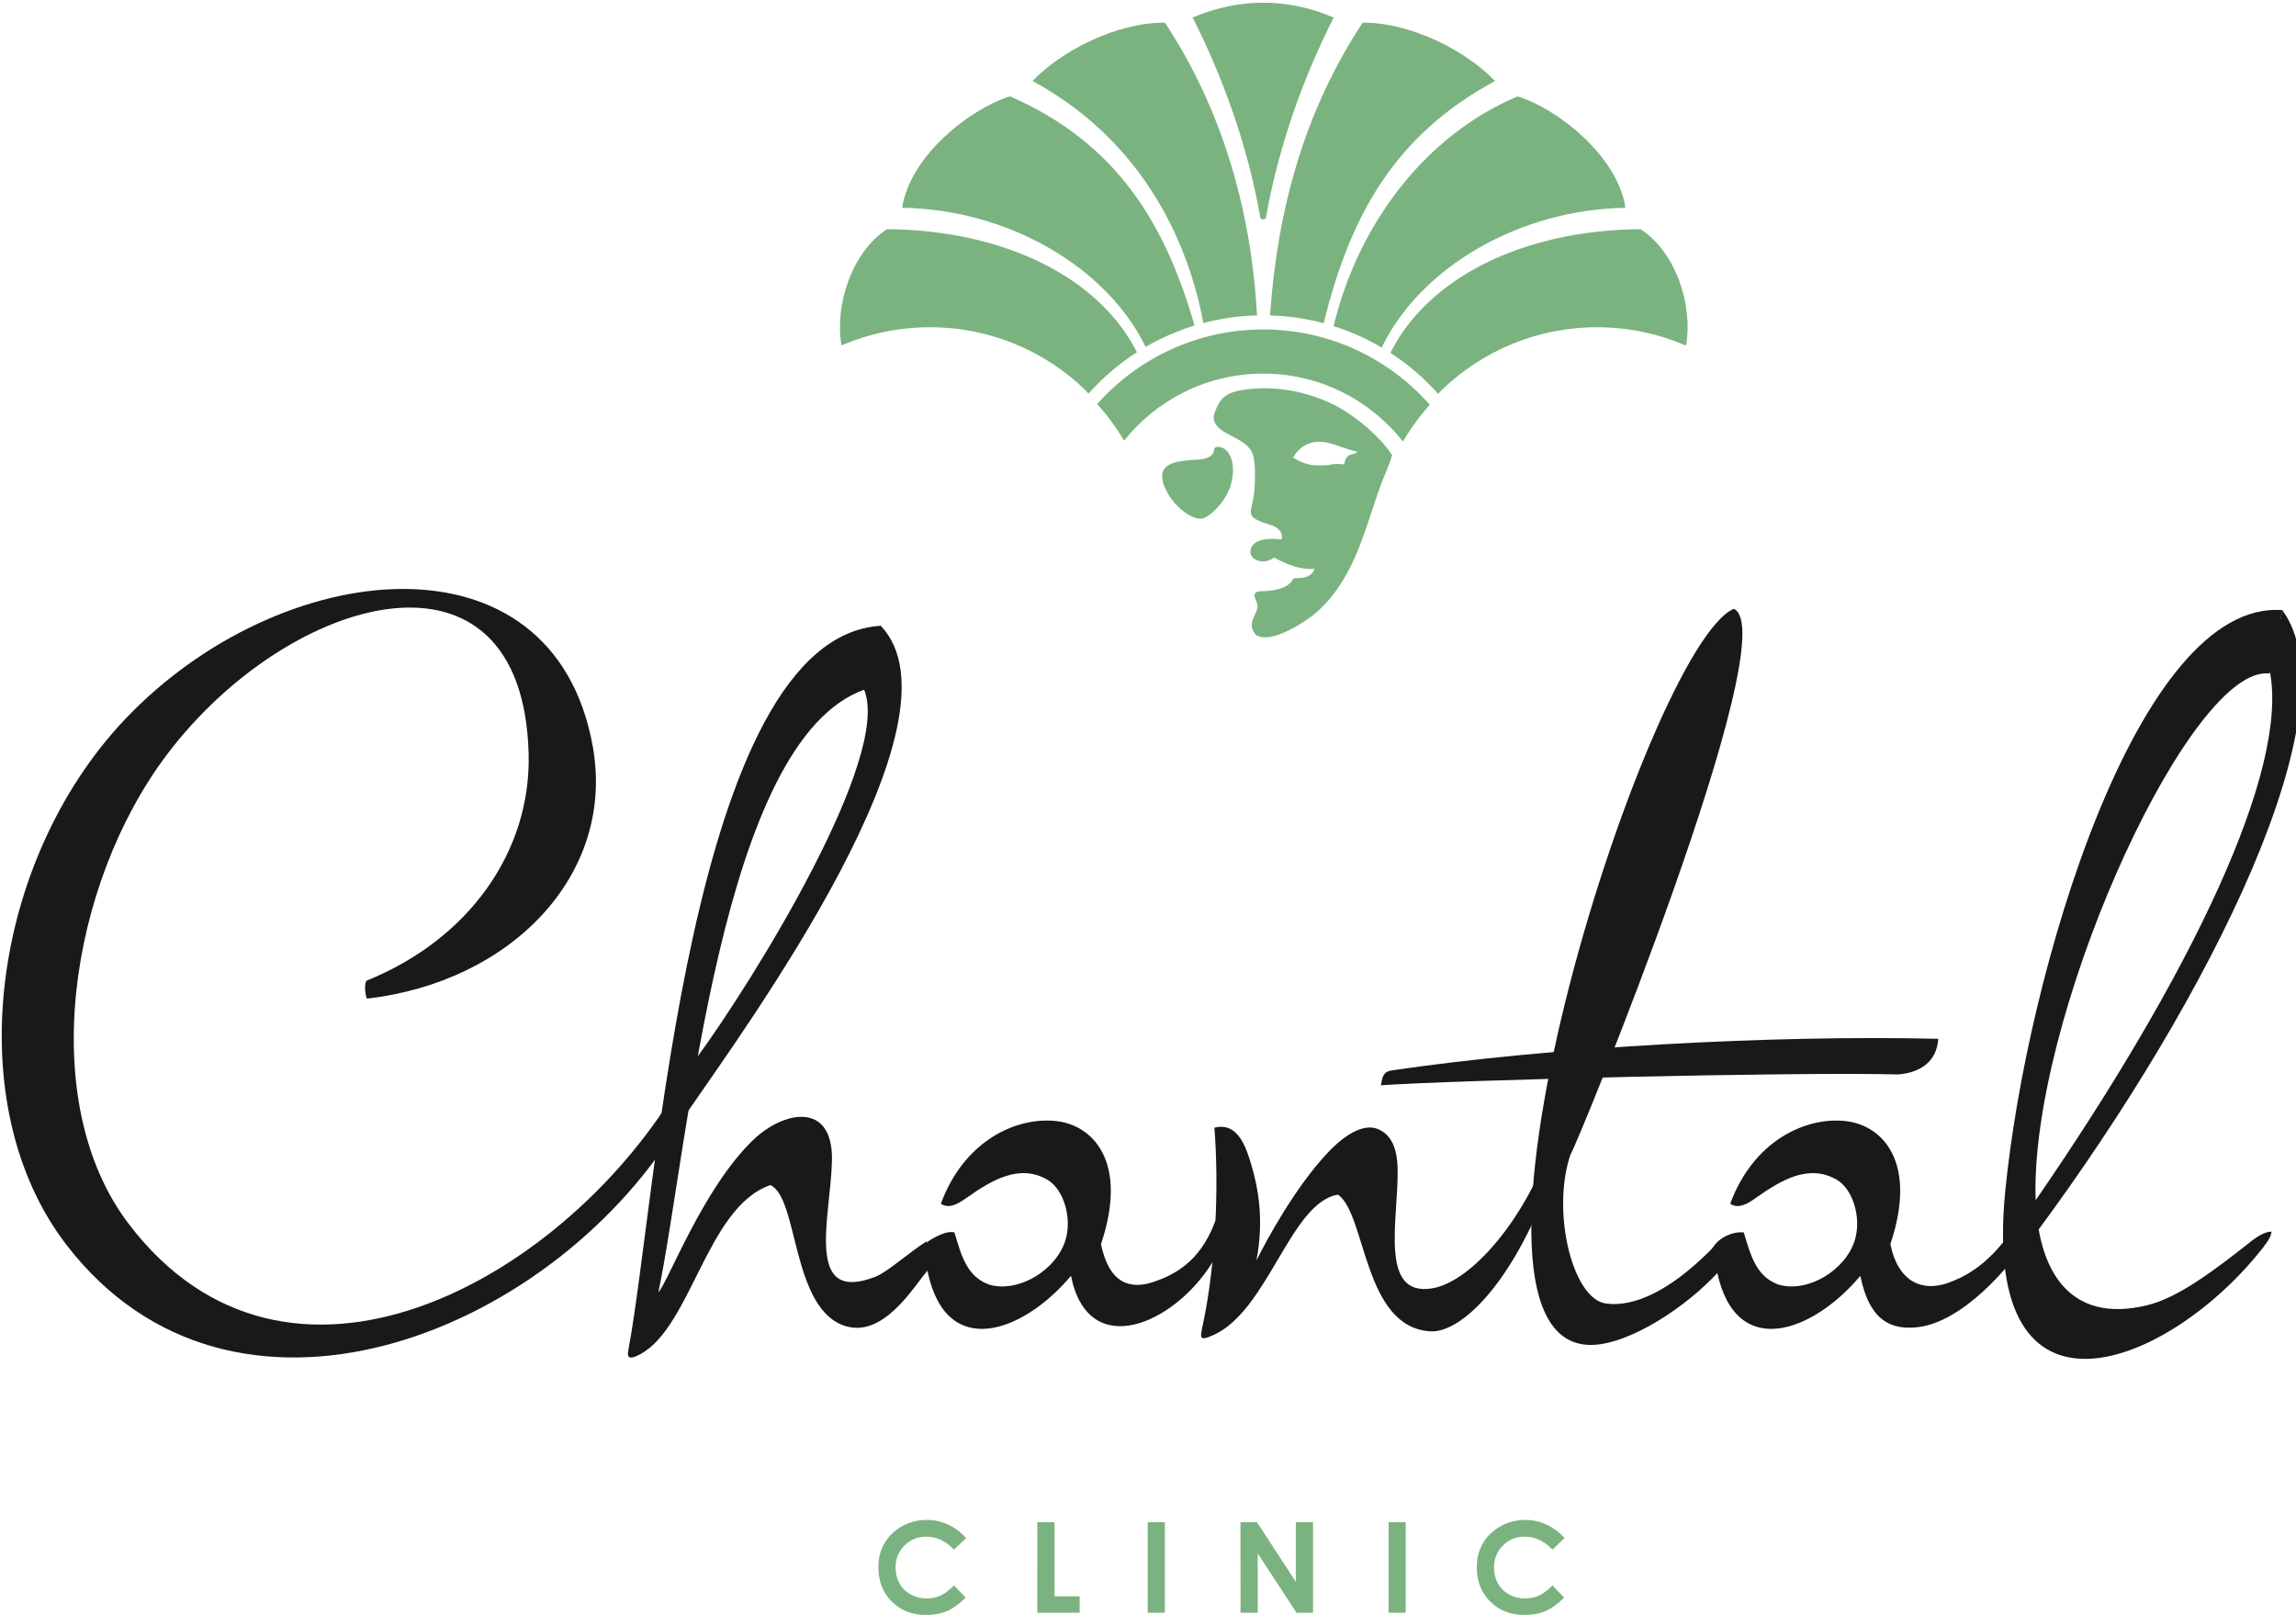 <?xml version="1.0" encoding="UTF-8"?> <svg xmlns="http://www.w3.org/2000/svg" width="79.253mm" height="55.726mm" version="1.1" viewBox="0 0 79.253 55.726"><g transform="translate(-93.124 -60.262)"><g fill-rule="evenodd"><path d="m126.47 113.34-0.416 0.397c-0.283-0.299-0.602-0.448-0.955-0.448-0.299 0-0.551 0.102-0.755 0.306-0.204 0.204-0.307 0.455-0.307 0.754 0 0.208 0.045 0.393 0.136 0.554 0.091 0.162 0.219 0.289 0.384 0.381 0.166 0.092 0.35 0.138 0.552 0.138 0.173 0 0.331-0.032 0.474-0.096 0.143-0.065 0.3-0.181 0.471-0.352l0.404 0.42c-0.231 0.225-0.449 0.381-0.655 0.468-0.205 0.087-0.439 0.131-0.703 0.131-0.485 0-0.883-0.154-1.193-0.462-0.309-0.308-0.464-0.703-0.464-1.184 0-0.312 0.07-0.589 0.212-0.831 0.141-0.242 0.342-0.436 0.605-0.584 0.262-0.147 0.545-0.221 0.848-0.221 0.258 0 0.506 0.054 0.745 0.164 0.238 0.109 0.444 0.264 0.617 0.465zm2.46-0.55h0.595v2.558h0.866v0.567h-1.462zm3.812 0h0.59v3.124h-0.59zm3.201 0h0.569l1.341 2.056v-2.056h0.594v3.124h-0.571l-1.338-2.049v2.049h-0.594zm5.113 0h0.59v3.124h-0.59zm6.071 0.55-0.416 0.397c-0.283-0.299-0.602-0.448-0.955-0.448-0.299 0-0.551 0.102-0.755 0.306-0.204 0.204-0.307 0.455-0.307 0.754 0 0.208 0.045 0.393 0.136 0.554 0.091 0.162 0.219 0.289 0.384 0.381 0.166 0.092 0.35 0.138 0.552 0.138 0.172 0 0.331-0.032 0.474-0.096 0.143-0.065 0.3-0.181 0.471-0.352l0.404 0.42c-0.231 0.225-0.449 0.381-0.655 0.468-0.205 0.087-0.439 0.131-0.703 0.131-0.485 0-0.883-0.154-1.193-0.462-0.309-0.308-0.464-0.703-0.464-1.184 0-0.312 0.07-0.589 0.212-0.831 0.141-0.242 0.342-0.436 0.605-0.584 0.262-0.147 0.545-0.221 0.848-0.221 0.258 0 0.506 0.054 0.745 0.164 0.238 0.109 0.444 0.264 0.617 0.465z" fill="#7ab37f" stroke-width=".265"></path><g transform="matrix(.265 0 0 .265 55.053 1.968)" fill="#1b1918"><path d="m439.24 307.68c-10.016-1.149-29.88 41.714-30.435 66.218-0.257 11.325 4.232 18.605 14.609 16.03 3.932-0.976 8.447-4.324 13.693-8.481 1.208-0.863 1.833-1.081 2.447-1.081-0.119 0.618-0.277 1-1.167 2.135-12.008 15.32-36.727 25.536-33.54-7.273 2.754-28.349 17.222-77.24 36.109-75.8-0.895 4.228 0.556 5.819-1.716 8.252z"></path><path d="m226.37 396.64c7.207-2.791 9.121-19.452 17.64-22.337 3.692 1.633 2.716 16.231 9.811 18.365 4.95 1.489 8.821-5.088 10.515-7.057l0.081-4.022c-2.398 1.514-5.147 4.027-6.697 4.633-9.386 3.671-5.838-7.805-5.689-15.119 0.158-7.773-6.328-6.479-10.285-2.66-6.523 6.296-10.986 18.332-12.319 19.819 4.049-19.7 8.052-71.936 26.894-78.507l2.08-8.288c-25.017 1.476-29.141 74.479-32.87 94.185-0.115 0.609-0.249 1.41 0.839 0.988z"></path><path d="m231.64 367.1-0.072-4.846c-15.026 24.571-50.481 44.306-71.172 17.053-12.086-15.92-7.716-44.244 5.036-61.098 15.913-21.03 46.342-29.561 47.09-0.055 0.323 12.73-7.812 24.173-21.125 29.531-0.319 0.508-0.162 1.871 0.061 2.331 18.824-2.141 32.418-16.186 29.414-32.864-5.166-28.679-40.8-24.785-60.975-3.455-17.322 18.313-21.739 50.065-7.519 68.46 21.577 27.912 62.453 11.82 79.263-15.057z"></path><path d="m408.78 376.33c20.433-29.636 32.949-56.013 30.57-68.763l1.597-8.143c9.363 12.727-9.242 50.276-32.002 81.017-0.795-0.097-1.341-2.173-0.166-4.112z"></path><path d="m368.53 384.42-0.425-3.137c-0.767 0.509-1.294 1.152-1.943 1.792-4.857 4.781-9.52 7.183-13.349 6.639-4.309-0.612-7.105-11.903-4.588-19.39 0.409-0.119 28.266-68.01 21.27-71.066-11.43 4.986-41.061 98.846-17.528 95.784 5.169-0.673 12.57-5.723 16.562-10.622z"></path><path d="m390.96 359.89c2.909-0.257 4.98-1.708 5.176-4.64-21.463-0.512-50.492 1.064-71.131 4.108-1.099 0.162-1.254 0.663-1.469 1.943 10.044-0.679 53.433-1.758 67.424-1.411z"></path><path d="m232.99 365.1c7.926-11.544 37.06-51.315 25.406-63.631-1.911 0.872-3.568 6.422-2.191 8.281 3.699 8.665-14.416 37.956-21.905 48.134-0.803 1.022-1.8 4.434-1.31 7.216z"></path><path d="m264.5 385.59c2.468 11.666 12.522 7.847 18.666 0.526 2.252 11.175 13.34 6.312 18.302-1.571l0.504-0.865 0.236-5.117-0.315 0.6c-1.992 5.288-5.485 6.89-7.931 7.729-3.079 1.057-5.823 0.243-6.888-4.899 3.616-10.779-1.089-15.513-5.835-16.033-5.232-0.574-12.012 2.579-15.023 10.764 1.031 0.704 2.188 0.061 3.31-0.735 3.384-2.401 6.921-4.449 10.512-2.424 2.167 1.222 3.284 4.965 2.421 7.86-1.167 3.915-6.088 6.936-9.907 5.847-2.966-1.036-3.675-3.841-4.567-6.804-0.844-0.235-2.051 0.293-3.366 1.116-1.132 1.184-1.549 2.564-0.119 4.005z"></path><path d="m301.76 393.81c7.106-3.22 10.02-17.291 16.196-18.268 3.696 2.636 3.292 17.379 12.099 17.803 3.404 0.164 9.403-4.804 14.392-16.701l1.006-7.165c-3.097 8.996-10.028 17.444-15.293 18.275-6.948 1.096-4.307-9.207-4.447-15.574-0.071-3.209-1.136-4.534-2.504-5.149-1.608-0.723-3.951 0.231-6.652 3.109-4.119 4.388-7.795 11.077-9.234 13.975 1.033-5.38 0.183-9.587-0.648-12.398-0.675-2.281-1.752-5.697-4.827-4.887 0.606 7.705 0.184 17.659-1.485 25.553-0.382 1.807-0.591 2.327 1.396 1.427z"></path><path d="m367.32 385.59c2.468 11.666 12.522 7.847 18.666 0.526 1.23 6.102 4.241 7.061 7.519 6.68 5.762-0.669 12.082-7.867 14.276-11.601l-0.74-2.631c-2.234 2.877-4.589 6.743-9.726 8.506-3.079 1.057-6.356 0.066-7.42-5.076 3.615-10.779-1.089-15.513-5.835-16.033-5.232-0.574-12.012 2.579-15.023 10.764 1.031 0.704 2.188 0.061 3.31-0.735 3.384-2.401 6.921-4.449 10.512-2.424 2.167 1.222 3.284 4.965 2.421 7.86-1.167 3.915-6.088 6.936-9.907 5.847-2.966-1.036-3.675-3.841-4.567-6.804-1.526-0.182-3.158 0.756-3.793 1.621-0.784 1.063-0.922 2.259 0.309 3.5z"></path></g><g transform="matrix(.265 0 0 .265 55.053 1.968)" fill="#7ab37f"><path d="m292.89 265.15c-5.082-10.433-17.967-17.917-31.71-18.115 0.983-6.712 8.848-12.929 14.051-14.511 13.992 6.109 20.259 16.712 24.022 29.844-2.242 0.687-4.374 1.626-6.363 2.782z"></path><path d="m278.16 230.53c12.206 6.592 19.723 18.039 22.249 31.513 2.24-0.59 4.581-0.933 6.992-0.995-0.748-13.56-4.464-26.681-11.997-38.119-6.198-0.047-13.449 3.614-17.244 7.601z"></path><path d="m308.2 248.54c-0.169 2e-3 -0.34-0.066-0.363-0.195-1.692-9.757-5.16-18.874-8.824-26.085 6.033-2.574 12.341-2.574 18.373 0-3.664 7.212-7.133 16.329-8.824 26.085-0.022 0.129-0.193 0.197-0.362 0.195z"></path><path d="m338.4 230.53c-13.143 7.098-18.887 17.581-22.316 31.538-2.238-0.598-4.577-0.946-6.987-1.016 0.945-13.695 4.418-26.521 12.058-38.123 6.198-0.047 13.449 3.614 17.244 7.601z"></path><path d="m323.64 265.23c5.057-10.471 17.97-17.99 31.745-18.188-0.983-6.712-8.848-12.929-14.051-14.511-12.03 5.075-20.76 16.626-23.962 29.912 2.208 0.695 4.308 1.635 6.268 2.788z"></path><path d="m363.28 264.99c0.922-5.152-1.243-12.107-5.91-15.168-15.723 0.126-27.854 6.577-32.599 16.105 2.308 1.496 4.401 3.296 6.223 5.342l0.452-0.486c5.24-5.071 12.378-8.192 20.246-8.192 4.119 0 8.037 0.857 11.589 2.4z"></path><path d="m253.28 264.96c-0.909-5.148 1.256-12.084 5.915-15.139 15.68 0.126 27.787 6.541 32.56 16.026-2.345 1.504-4.468 3.321-6.316 5.391l-0.363-0.428c-5.243-5.087-12.392-8.22-20.275-8.22-4.093 0-7.989 0.846-11.523 2.37z"></path><path d="m308.2 262.88c8.644 0 16.402 3.793 21.702 9.805-1.318 1.469-2.49 3.071-3.494 4.784-4.243-5.382-10.822-8.837-18.207-8.837-7.333 0-13.869 3.407-18.115 8.724-1.01-1.704-2.186-3.299-3.507-4.76 5.298-5.959 13.021-9.715 21.622-9.715z"></path><path d="m321.07 290.28c-1.59 4.316-3.756 8.021-7.102 10.339-1.474 1.021-5.068 3.183-6.72 2.025-1.308-1.488 0.144-2.562 0.23-3.659 0.057-0.727-1.051-1.772 0.169-2.001 3.034-0.046 4.001-0.776 4.547-1.705 0.896-0.068 2.191 0.096 2.711-1.219-2.586 0.181-4.753-1.264-5.264-1.462-0.521 0.335-1.173 0.583-1.873 0.449-1.383-0.265-1.524-1.484-0.792-2.228 0.613-0.623 1.912-0.79 3.606-0.596 0.286-0.791-0.387-1.553-1.216-1.814-4.112-1.292-2.49-1.384-2.288-4.888 0.081-1.398 0.133-3.391-0.233-4.398-0.527-1.447-2.224-2.033-3.535-2.796-1.854-1.079-1.668-2.052-1.336-2.854 0.493-1.192 1.014-2.223 3.039-2.617 3.97-0.774 8.189-0.098 11.834 1.557 2.851 1.295 6.411 4.174 8.15 6.829-0.329 1.253-1.018 2.589-1.624 4.29-0.589 1.656-1.629 4.919-2.302 6.745zm-8.987-10.717c2.003 1.21 3.001 1.035 4.566 0.991 0.555-0.168 1.256-0.204 2.102-0.104 0.269-1.684 1.238-1.076 1.71-1.646-1.567-0.35-2.641-0.902-3.85-1.173-1.854-0.415-3.512 0.18-4.529 1.931z"></path><path d="m300.65 287.37c1.635-0.897 3.087-2.979 3.404-4.553 0.58-2.285-0.061-4.31-1.455-4.626-1.547-0.234 0.117 1.102-2.335 1.578-0.418 0.081-1.621 0.078-2.806 0.266-0.931 0.148-2.272 0.535-2.39 1.661-0.097 0.922 0.203 1.571 0.649 2.42 0.995 1.894 3.585 3.993 4.934 3.253z"></path></g></g></g></svg> 